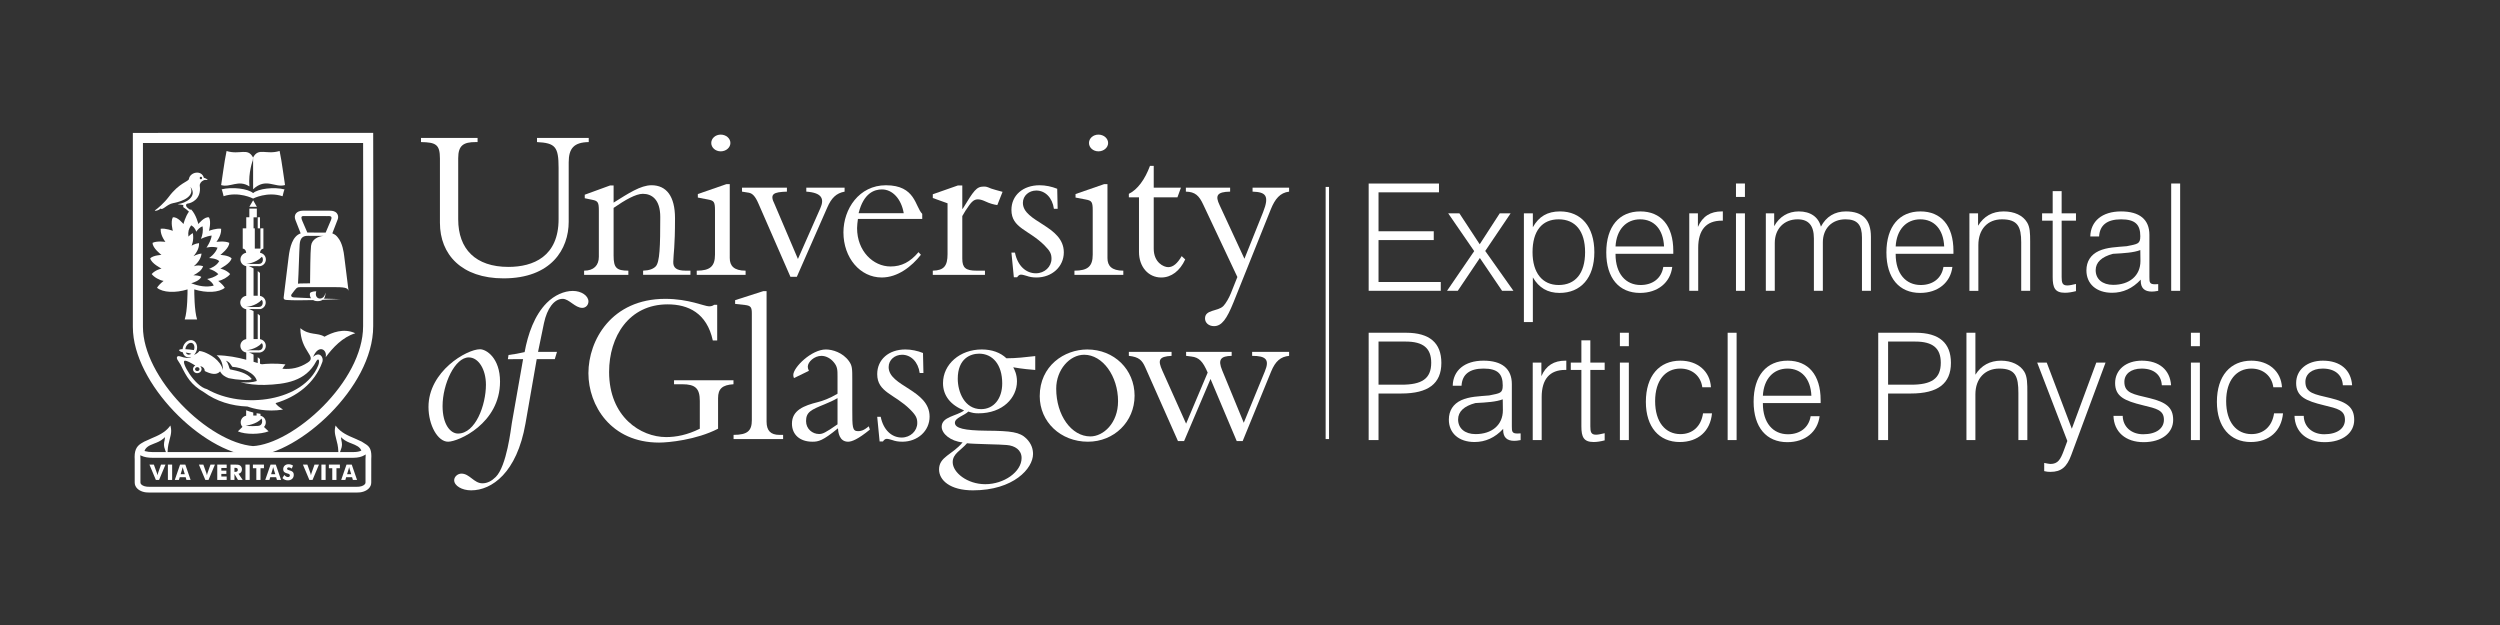 <?xml version="1.0" encoding="utf-8"?>
<!-- Generator: Adobe Illustrator 13.0.2, SVG Export Plug-In . SVG Version: 6.00 Build 14948)  -->
<!DOCTYPE svg PUBLIC "-//W3C//DTD SVG 1.1//EN" "http://www.w3.org/Graphics/SVG/1.1/DTD/svg11.dtd">
<svg version="1.1" id="Layer_1" xmlns="http://www.w3.org/2000/svg" xmlns:xlink="http://www.w3.org/1999/xlink" x="0px" y="0px"
	 width="368.504px" height="92.126px" viewBox="0 0 368.504 92.126" enable-background="new 0 0 368.504 92.126"
	 xml:space="preserve">
<rect x="0" y="0" width="368.504" height="92.126" fill="#333333" stroke="none"/>
<g>
	<path fill="#FFFFFF" d="M86.781,20.331v0.612c-2.176,0.036-2.954,0.912-2.954,2.986v8.761c0,4.023-2.562,8.34-9.605,8.34
		c-6.197,0-9.375-3.534-9.375-8.176v-9.475c0-2.078-0.585-2.4-2.791-2.437v-0.612h8.34v0.612h-0.293
		c-1.783,0-2.563,0.491-2.563,2.371v9.021c0,4.379,2.563,7.008,7.398,7.008c3.667,0,7.399-1.525,7.399-7.037v-7.562
		c0-3.115-0.489-3.666-3.182-3.8v-0.612H86.781z"/>
	<path fill="#FFFFFF" d="M90.446,37.688c0,1.783,0.422,2.209,2.174,2.209v0.615h-6.522v-0.615c1.426,0,2.173-0.78,2.173-2.045
		v-6.813c0-1.201-0.131-1.428-0.973-1.589l-1.104-0.229v-0.52l3.732-1.363h0.52v2.529c2.174-1.361,3.99-2.561,5.581-2.561
		c2.207,0,3.471,1.619,3.471,4.863c0,4.314-0.226,5.158-0.258,6.426c-0.034,0.875,0.486,1.301,1.816,1.301h0.715v0.615h-6.976
		v-0.615c0.939-0.035,1.49-0.261,1.847-0.617c0.616-0.619,0.681-2.988,0.681-7.301c0-2.597-1.264-3.409-2.565-3.409
		c-1.037,0-2.625,0.909-4.313,2.077V37.688z"/>
	<path fill="#FFFFFF" d="M107.568,38.045c0,1.137,0.616,1.852,2.335,1.852v0.615H102.7v-0.615c1.979,0,2.692-0.648,2.692-2.371
		v-6.52c0-1.268-0.161-1.428-1.004-1.593l-1.525-0.292v-0.518l4.217-1.462h0.488V38.045z M106.237,19.842
		c0.779,0,1.426,0.55,1.426,1.234c0,0.68-0.646,1.232-1.426,1.232c-0.78,0-1.396-0.553-1.396-1.232
		C104.841,20.392,105.457,19.842,106.237,19.842z"/>
	<path fill="#FFFFFF" d="M116.512,40.803l-4.704-10.77c-0.487-1.137-0.91-1.527-1.429-1.626l-1.005-0.16v-0.585h6.619v0.585
		c-1.979,0.063-2.597,0.322-1.817,1.847l3.441,8.08l3.307-7.494c0.586-1.333,0.292-2.272-2.074-2.433v-0.585h5.646v0.585
		c-1.233,0.226-1.951,0.938-2.566,2.367l-4.475,10.188H116.512z"/>
	<path fill="#FFFFFF" d="M126.46,32.269c-0.061,0.489-0.125,0.94-0.125,1.362c0,3.375,2.368,5.648,4.929,5.648
		c1.625,0,2.889-0.649,4.124-2.111l0.355,0.387c-1.363,1.725-3.406,3.347-5.776,3.347c-3.179,0-5.644-2.889-5.644-6.653
		c0-3.44,2.303-6.941,6.262-6.941c4.377,0,4.283,3.145,5.353,4.217v0.745H126.46z M133.212,31.426
		c-0.357-2.107-1.654-3.505-3.214-3.505c-1.069,0-2.69,0.486-3.438,3.505H133.212z"/>
	<path fill="#FFFFFF" d="M141.844,38.143c0,1.328,0.488,1.754,2.11,1.754h1.231v0.615h-7.69v-0.615
		c1.656-0.035,2.175-0.715,2.175-2.438v-7.492l-2.175-0.781v-0.551l3.697-1.297h0.652v3.438h0.064
		c1.622-2.66,2.01-3.275,3.082-3.275c0.391,0,0.487,0.033,1.103,0.293c0.326,0.128,0.912,0.26,1.687,0.483l-0.775,1.95
		c-0.489-0.064-1.107-0.229-1.723-0.522c-0.354-0.162-0.746-0.322-1.137-0.322c-0.58,0-0.938,0.394-1.265,0.845
		c-0.42,0.581-0.776,1.137-1.037,1.62V38.143z"/>
	<path fill="#FFFFFF" d="M149.607,37.233c0.387,1.949,1.621,3.051,3.081,3.051c1.298,0,2.303-0.973,2.303-2.141
		c0-0.684-0.162-1.104-1.039-1.981c-2.304-2.304-4.866-2.53-4.866-5.222c0-2.143,1.689-3.633,4.153-3.633
		c0.875,0,1.785,0.193,2.595,0.518l0.065,2.951h-0.552c-0.228-1.654-1.296-2.691-2.595-2.691c-1.069,0-1.977,0.747-1.977,1.816
		c0,2.857,6.033,3.342,6.033,7.299c0,2.111-1.753,3.702-4.023,3.702c-0.618,0-1.07-0.099-1.428-0.228
		c-0.356-0.098-0.618-0.193-0.875-0.193c-0.195,0-0.39,0.127-0.553,0.387h-0.487l-0.356-3.635H149.607z"/>
	<path fill="#FFFFFF" d="M163.242,38.045c0,1.137,0.617,1.852,2.336,1.852v0.615h-7.204v-0.615c1.981,0,2.695-0.648,2.695-2.371
		v-6.52c0-1.268-0.164-1.428-1.006-1.593l-1.527-0.292v-0.518l4.219-1.462h0.487V38.045z M161.912,19.842
		c0.779,0,1.427,0.55,1.427,1.234c0,0.68-0.647,1.232-1.427,1.232c-0.78,0-1.395-0.553-1.395-1.232
		C160.517,20.392,161.132,19.842,161.912,19.842z"/>
	<path fill="#FFFFFF" d="M174.072,27.663l-0.518,1.428h-3.493v7.56c0,2.042,1.461,2.728,2.141,2.728
		c0.716,0,1.362-0.555,1.979-1.627l0.521,0.488c-0.778,1.688-2.046,2.663-3.539,2.663c-1.912,0-3.274-1.591-3.274-3.765V29.09
		h-1.494V28.57c1.267-0.614,2.371-2.106,3.114-4.121h0.553v3.214H174.072z"/>
	<path fill="#FFFFFF" d="M186.186,31.263c0.975-2.466,0.356-2.952-1.556-3.016v-0.585h5.385v0.585
		c-1.33,0.16-2.074,1.071-2.692,2.596L181.805,44.6c-0.971,2.401-1.718,3.474-2.854,3.474c-0.779,0-1.329-0.489-1.329-1.138
		c0-1.33,1.88-1.006,2.691-1.818c0.357-0.357,0.844-1.2,1.104-1.848l0.973-2.436l-5.028-10.672
		c-0.617-1.331-1.198-1.886-2.563-1.915v-0.585h6.523v0.585c-1.979,0.029-2.207,0.614-1.558,1.979l3.667,7.916L186.186,31.263z"/>
	<path fill="#FFFFFF" d="M70.752,51.48c0.94,0,2.953,1.296,2.953,4.772c0,6.165-6.134,8.856-7.659,8.856
		c-1.523,0-2.886-2.433-2.886-5.127C63.16,54.727,68.805,51.48,70.752,51.48z M69.097,52.682c-2.045,0-3.861,3.926-3.861,7.172
		c0,2.723,1.167,4.053,2.271,4.053c2.595,0,4.121-4.217,4.121-7.201C71.627,54.431,70.524,52.682,69.097,52.682z"/>
	<path fill="#FFFFFF" d="M74.861,52.941l0.098-0.617c0.781-0.098,1.559-0.229,2.371-0.424c0.485-2.659,1.458-5.448,3.275-7.265
		c1.135-1.135,2.564-1.752,3.829-1.752c1.267,0,2.303,0.713,2.303,1.555c0,0.52-0.39,0.943-0.909,0.943
		c-1.068,0-1.946-1.331-2.887-1.331c-1.267,0-2.302,1.429-2.757,3.57l-0.876,4.25h2.79l-0.324,1.071h-2.661l-1.654,9.477
		c-1.265,7.266-4.965,9.861-8.015,9.861c-1.361,0-2.498-0.682-2.498-1.492c0-0.521,0.519-0.975,1.072-0.975
		c1.199,0,1.848,1.429,3.081,1.429c0.748,0,1.395-0.357,1.981-0.941c1.621-1.621,2.236-7.167,2.366-7.947l1.656-9.411H74.861z"/>
	<path fill="#FFFFFF" d="M105.844,63.193c-3.211,1.657-7.332,2.044-8.695,2.044c-7.105,0-10.416-5.482-10.416-10.222
		c0-4.865,3.409-10.965,11.325-10.965c3.471,0,5.774,1.103,6.455,1.103c0.293,0,0.553-0.062,0.748-0.227h0.454v5.257h-0.648
		c-0.879-4.056-3.635-5.321-6.652-5.321c-5.71,0-8.632,4.739-8.632,9.961c0,6.65,4.673,9.602,8.405,9.602
		c1.493,0,3.146-0.324,4.965-1.232v-4.088c0-1.848-0.648-2.467-2.596-2.467h-1.202v-0.582h8.761v0.582
		c-1.622,0.1-2.271,0.65-2.271,2.045V63.193z"/>
	<path fill="#FFFFFF" d="M112.995,62.156c0,1.33,0.618,1.945,1.883,1.945h0.553v0.618h-7.301v-0.618
		c2.075,0,2.692-0.615,2.692-2.174V46.258c0-0.912-0.098-1.199-1.005-1.301l-1.459-0.162v-0.551l4.152-1.33h0.484V62.156z"/>
	<path fill="#FFFFFF" d="M117.03,55.732c-0.066-0.197-0.099-0.293-0.099-0.455c0-1.138,2.692-3.766,4.802-3.766
		c0.976,0,2.498,0.455,3.405,1.723c0.49,0.682,0.49,1.103,0.49,2.789v4.348c0,2.596,0,3.182,0.843,3.182
		c0.355,0,0.779-0.037,1.588-0.715l0.162,0.488c-1.75,1.425-2.66,1.783-3.21,1.783c-1.332,0-1.461-1.462-1.493-1.977
		c-2.239,1.846-2.887,1.977-3.766,1.977c-1.88,0-3.017-1.072-3.017-2.66c0-1.979,1.753-2.66,3.83-3.18
		c0.681-0.164,1.752-0.553,2.887-1.234v-2.564c0-0.908,0-1.428-0.552-2.076c-0.42-0.521-1.101-0.941-1.817-0.941
		c-1.069,0-2.013,0.91-2.013,1.59c0,0.195,0.033,0.324,0.163,0.617L117.03,55.732z M123.453,58.684
		c-0.616,0.357-1.135,0.586-1.914,0.91c-1.979,0.809-2.725,1.137-2.725,2.469c0,1.166,0.939,1.91,1.916,1.91
		c0.518,0,0.908-0.161,2.723-1.426V58.684z"/>
	<path fill="#FFFFFF" d="M129.819,61.441c0.393,1.947,1.623,3.054,3.087,3.054c1.297,0,2.302-0.979,2.302-2.143
		c0-0.684-0.162-1.105-1.04-1.981c-2.301-2.301-4.865-2.532-4.865-5.225c0-2.142,1.687-3.635,4.153-3.635
		c0.875,0,1.784,0.197,2.595,0.52l0.064,2.953h-0.551c-0.228-1.654-1.298-2.693-2.597-2.693c-1.07,0-1.979,0.746-1.979,1.816
		c0,2.855,6.036,3.344,6.036,7.305c0,2.104-1.753,3.697-4.024,3.697c-0.615,0-1.071-0.097-1.427-0.226
		c-0.355-0.101-0.618-0.195-0.875-0.195c-0.197,0-0.389,0.128-0.551,0.39h-0.49l-0.354-3.637H129.819z"/>
	<path fill="#FFFFFF" d="M152.598,54.533c-0.487-0.032-2.013-0.166-3.245-0.394c0.194,0.361,0.55,1.038,0.55,2.078
		c0,2.401-2.074,4.707-5.677,4.707c-0.616,0-0.907-0.065-1.494-0.261c-0.519,0.552-1.978,0.908-1.978,1.653
		c0,0.815,1.394,1.137,4.639,1.169c3.667,0.029,4.932,0.195,5.906,1.169c0.777,0.779,0.972,1.588,0.972,2.27
		c0,2.109-2.856,5.354-8.857,5.354c-3.373,0-4.996-1.492-4.996-3.083c0-1.881,1.981-2.174,3.47-3.987
		c-1.75-0.164-3.082-1.266-3.082-2.305c0-1.492,2.176-1.559,3.311-2.402c-1.979-0.779-3.116-2.173-3.116-4.024
		c0-2.792,2.499-4.966,5.709-4.966c1.495,0,2.76,0.455,3.637,1.301c1.457,0,2.821-0.166,4.25-0.326V54.533z M145.231,71.371
		c2.757,0,5.353-1.817,5.353-3.862c0-1.199-1.004-1.816-2.174-1.912c-0.843-0.101-4.93-0.134-5.87-0.262
		c-0.91,1.069-2.111,1.526-2.111,2.789C140.429,69.651,142.569,71.371,145.231,71.371z M144.323,52.131
		c-1.234,0-3.148,0.682-3.148,3.698c0,1.913,0.974,4.479,3.44,4.479c1.88,0,3.114-1.559,3.114-3.797
		C147.73,53.721,146.302,52.131,144.323,52.131z"/>
	<path fill="#FFFFFF" d="M160.264,51.512c3.959,0,6.975,2.951,6.975,6.817c0,3.827-3.016,6.78-6.878,6.78
		c-4.022,0-7.104-2.921-7.104-6.715C153.256,53.916,156.891,51.512,160.264,51.512z M160.719,64.329c1.914,0,4.084-1.947,4.084-5.19
		c0-3.699-2.269-6.848-4.994-6.848c-2.142,0-4.122,2.21-4.122,4.998C155.688,61.216,157.929,64.329,160.719,64.329z"/>
	<path fill="#FFFFFF" d="M182.295,65.013l-3.861-9.151l-3.896,9.151h-0.905l-4.838-10.905c-0.452-1.006-0.908-1.491-2.4-1.654V51.87
		h6.296v0.583c-1.915,0.098-2.045,0.648-1.362,2.174l3.503,7.822l3.181-7.529c-0.715-1.652-1.267-2.238-2.403-2.369l-0.777-0.098
		V51.87h6.716v0.583c-1.59,0.033-2.074,0.518-1.396,2.14l3.18,7.725l3.115-7.591c0.714-1.722,0.163-2.273-1.883-2.273V51.87h5.451
		v0.583c-1.231,0.128-2.012,0.746-2.66,2.336l-4.184,10.224H182.295z"/>
	<path fill="none" stroke="#FFFFFF" stroke-width="1.488" d="M20.327,20.334l33.939-0.004c0,0,0.041,16.08,0,27.758
		c0.006,8.6-10.621,18.086-16.979,18.414c-7.05-0.562-16.961-10.425-16.961-18.31V20.334z"/>
	<path fill="#FFFFFF" d="M37.307,28.467c0,0.024-0.003,0.019-0.003-0.007c-0.738-0.66-3.108-0.941-4.632-0.553
		c0.1,0.185,0.223,0.777,0.288,1.014c2.25-0.749,4.344,0.345,4.344,0.345c0-0.006,0-0.014,0.001-0.021c0,0.008,0,0.02,0.002,0.024
		c0,0,2.094-1.093,4.345-0.343c0.062-0.236,0.188-0.826,0.288-1.009C40.414,27.524,38.045,27.805,37.307,28.467"/>
	<path fill="#FFFFFF" d="M44.731,49.08c-0.368,1.266,1.199,2.973,1.199,2.973S45.221,49.838,44.731,49.08"/>
	<path fill="#FFFFFF" d="M45.83,49.352c-0.539,0.74,0.475,2.428,0.475,2.428S46.249,50.43,45.83,49.352"/>
	<path fill="#FFFFFF" d="M47.528,51.277c0.426-0.925,1.276-1.849,2.178-2.176C47.829,49.328,47.404,50.576,47.528,51.277"/>
	<path fill="#FFFFFF" d="M33.396,22.26c-0.351,1.621-0.7,4.525-0.8,5.023c1.354,0.407,2.546-0.859,4.165,0.195
		c-0.173-2.093,0.5-3.836,0.5-3.836s0.021-0.256,0.041-0.418C36.511,21.692,35.379,22.874,33.396,22.26z M41.215,22.252
		c-1.982,0.613-3.117-0.567-3.908,0.967c-0.001,0.523-0.003,4.391,0.003,4.679c1.901-1.775,3.206-0.172,4.703-0.622
		C41.915,26.778,41.564,23.876,41.215,22.252z"/>
	<polygon fill="#FFFFFF" points="37.313,29.522 37.862,30.481 36.75,30.485 	"/>
	<path fill="#38853C" d="M28.035,33.307V33.3C28.026,33.296,28.027,33.301,28.035,33.307"/>
	<path fill="#FFFFFF" d="M32.473,39.586c0,0,1.513-0.746,1.663-1.516c-0.468-0.449-1.652-0.498-1.652-0.498s1.359-1.033,1.302-1.783
		c-0.678-0.316-1.885-0.133-1.885-0.133c0.561-0.775,0.72-1.391,0.698-1.934c-0.706-0.117-1.796,0.302-1.796,0.302
		s0.365-1.302,0.006-1.978c-0.653-0.175-1.574,0.977-1.574,0.977s-0.326-1.423-1.091-2.181c-0.032,0.031-0.061,0.065-0.091,0.099
		c-0.349-0.234-0.468-0.337-0.579-0.516c-0.009-0.013-0.175-0.324,0.164-0.415c0.487-0.038,2.082-0.604,1.81-2.604
		c-0.043-0.316,0.18-0.658,0.571-0.834c0.167-0.07,0.408-0.054,0.63-0.054c-0.245-0.204-0.468-0.282-0.602-0.318
		c-0.313-1.187-2.031-0.865-2.201,0.188c-0.061,0.38-1.41,0.548-2.957,2.614c-0.713,0.949-1.697,1.773-1.995,1.963
		c-0.3,0.188,0.431,0.133,0.769-0.227c0.316,0.32,0.938-0.637,1.874-0.799c0.249-0.041,3.358-0.605,2.539-2.387
		c1.095,1.41-0.731,2.425-1.881,2.536c0.102,0.053,0.699,0.1,0.768,0.127c0.172,0.062-0.051,0.27,0.089,0.349
		c0.219,0.121,0.577,0.43,0.799,0.63c-0.557,0.776-0.807,1.829-0.807,1.829s-0.92-1.151-1.576-0.977
		c-0.354,0.676,0.009,1.978,0.009,1.978s-1.089-0.419-1.799-0.302c-0.019,0.543,0.142,1.158,0.702,1.934c0,0-1.21-0.184-1.885,0.133
		c-0.057,0.75,1.3,1.783,1.3,1.783s-1.184,0.049-1.65,0.498c0.15,0.77,1.663,1.516,1.663,1.516s-0.901,0.186-1.45,0.809
		c0.35,0.466,1.139,0.91,1.755,1.012c-0.533,0.43-0.831,0.766-0.966,1.017c0.866,0.699,2.682,0.798,4.498,0.233
		c0,0.348,0.006,3.149-0.419,4.434h1.829c-0.423-1.285-0.418-4.086-0.418-4.434c1.816,0.564,3.634,0.466,4.497-0.233
		c-0.135-0.251-0.431-0.587-0.962-1.017c0.615-0.102,1.401-0.546,1.753-1.012C33.371,39.772,32.473,39.586,32.473,39.586z
		 M29.611,26.051c0.095,0,0.173,0.086,0.173,0.188c0,0.105-0.078,0.187-0.173,0.187c-0.092,0-0.171-0.081-0.171-0.187
		C29.439,26.137,29.519,26.051,29.611,26.051z M32.185,40.405c-0.568,0.484-1.215,0.619-1.651,0.719
		c0.477,0.272,0.883,0.662,0.958,0.983c-1.076,0.261-2.173,0.08-3.308-0.353c0.49-0.141,1.198-0.397,1.489-0.941
		c-0.258-0.173-0.717-0.232-1.164-0.232c0.721-0.396,1.216-0.716,1.431-1.348c-0.417-0.135-1.017-0.15-1.367,0.016
		c0.525-0.477,1.034-1.034,1.135-1.868c-0.635,0.051-1.185,0.382-1.185,0.382c0.626-0.725,0.841-1.338,0.815-1.929
		c-0.625,0.074-1.098,0.382-1.098,0.382s0.382-0.781,0.184-1.854c-0.326,0.188-0.526,0.385-0.653,0.51
		c-0.068-0.743,0.029-1.107,0.403-1.656c0.225,0.125,0.555,0.32,0.75,0.941c0.203-0.294,0.559-0.709,0.941-0.784
		c0.099,0.619-0.017,1.333-0.248,1.836c0,0,0.815-0.403,1.582-0.487c-0.083,0.816-0.767,1.783-0.767,1.783s0.832-0.233,1.633,0
		c-0.315,0.92-1.249,1.534-1.249,1.534s1.049,0.017,1.499,0.452c-0.449,0.783-1.327,1.052-1.499,1.146
		C31.367,39.79,31.818,40.038,32.185,40.405z"/>
	<g>
		<path fill="#FFFFFF" d="M25.032,62.827c-0.685,0.937-1.766,1.391-2.719,1.793c0.002-0.002-0.448,0.205-0.448,0.205
			c-0.019,0.006-0.44,0.197-0.44,0.197c-0.008,0.004-0.16,0.072-0.161,0.072l0,0c0,0.001-0.246,0.143-0.246,0.143
			c-0.708,0.381-1.175,0.885-1.175,2.11l0.012,0.356l0,0.602l0.001,2.832c0,0.33,0.135,0.638,0.393,0.889
			c0.392,0.384,1.037,0.595,1.771,0.577h30.549c0.727,0.018,1.367-0.193,1.761-0.577c0.256-0.247,0.391-0.559,0.391-0.896
			l0.004-2.847l0-0.607c0-0.005,0.014-0.437,0.014-0.437c0-1.056-0.323-1.46-0.881-1.798c-0.012-0.009-0.55-0.35-0.55-0.35
			c-0.001-0.001-0.633-0.286-0.633-0.286c-0.015-0.009-0.051-0.03-0.051-0.03c0.012,0.01-0.36-0.157-0.36-0.157
			c-0.951-0.4-2.032-0.854-2.719-1.791c0,0-0.037-0.05-0.078-0.108c-0.015,0.061-0.033,0.133-0.033,0.133
			c-0.059,0.22-0.086,0.434-0.086,0.656c0,0.414,0.098,0.781,0.211,1.209c0.131,0.483,0.284,1.05,0.31,1.799l0.004,0.119H24.705
			l0.004-0.119c0.026-0.747,0.18-1.314,0.304-1.77c0.113-0.424,0.219-0.817,0.219-1.238c0-0.211-0.028-0.432-0.084-0.658
			c0,0.002-0.017-0.062-0.035-0.133C25.076,62.768,25.032,62.827,25.032,62.827z M21.425,66.509l-0.119-0.033l0.041-0.117
			c0.074-0.212,0.299-0.45,0.599-0.633c0.025-0.013,0.209-0.108,0.209-0.108c0.016-0.008,0.565-0.237,0.565-0.237
			c0.422-0.157,0.941-0.354,1.37-0.736l0.24-0.214l-0.058,0.387l-0.015,0.096c-0.041,0.172-0.085,0.367-0.085,0.602
			c0,0.282,0.073,0.598,0.223,0.962l0.066,0.159H22.5C22.085,66.635,21.724,66.593,21.425,66.509z M50.18,66.476
			c0.152-0.372,0.227-0.688,0.227-0.962c0-0.219-0.041-0.4-0.08-0.575c-0.007-0.03-0.022-0.13-0.022-0.13l-0.051-0.371l0.235,0.206
			c0.427,0.382,0.946,0.577,1.363,0.736c0.004,0.001,0.453,0.188,0.453,0.188c0.01,0.005,0.444,0.238,0.444,0.238
			c0.224,0.154,0.388,0.337,0.463,0.507l0.048,0.108l-0.109,0.046c-0.185,0.076-0.521,0.168-1.076,0.168h-1.959L50.18,66.476z
			 M52.073,67.479c0.668,0,1.237-0.133,1.646-0.382l0.186-0.113l-0.028,0.662l0,3.479c0,0.112-0.047,0.209-0.142,0.295
			c-0.215,0.218-0.659,0.347-1.153,0.334H22.01c-0.503,0.013-0.953-0.116-1.174-0.338c-0.09-0.086-0.134-0.179-0.134-0.286
			L20.7,68.306l0.001-0.63c0,0.008-0.014-0.379-0.014-0.379l-0.007-0.191l0.172,0.078c0.413,0.196,0.967,0.296,1.647,0.296H52.073z"
			/>
		<path fill="#FFFFFF" d="M22.025,68.48h0.654l0.455,1.267c0.01,0.027,0.034,0.129,0.074,0.304c0.043-0.175,0.07-0.276,0.082-0.304
			l0.445-1.267h0.658l-0.948,2.265h-0.469L22.025,68.48"/>
		<rect x="24.748" y="68.48" fill="#FFFFFF" width="0.626" height="2.265"/>
		<path fill="#FFFFFF" d="M26.543,68.48h0.772l0.781,2.265h-0.614l-0.112-0.407h-0.876l-0.119,0.407h-0.612L26.543,68.48
			 M27.239,69.901l-0.23-0.747c-0.01-0.037-0.037-0.138-0.077-0.305c-0.042,0.167-0.07,0.268-0.08,0.305l-0.228,0.747H27.239z"/>
		<path fill="#FFFFFF" d="M29.317,68.48h0.656l0.452,1.267c0.011,0.027,0.033,0.129,0.076,0.304c0.04-0.175,0.069-0.276,0.078-0.304
			l0.45-1.267h0.654l-0.948,2.265h-0.468L29.317,68.48"/>
		<polyline fill="#FFFFFF" points="32.025,68.48 33.412,68.48 33.412,68.979 32.626,68.979 32.626,69.372 33.367,69.372 
			33.367,69.854 32.626,69.854 32.626,70.238 33.412,70.238 33.412,70.745 32.025,70.745 32.025,68.48 		"/>
		<path fill="#FFFFFF" d="M33.977,68.48h0.646c0.014,0,0.025,0,0.038,0c0.313,0,0.555,0.003,0.75,0.153
			c0.162,0.126,0.25,0.319,0.25,0.555c0,0.35-0.176,0.574-0.504,0.646l0.617,0.911h-0.697l-0.519-0.887v0.887h-0.579V68.48
			 M34.671,69.551c0.257,0,0.381-0.08,0.381-0.282c0-0.235-0.116-0.31-0.373-0.31h-0.124v0.592H34.671z"/>
		<rect x="36.179" y="68.48" fill="#FFFFFF" width="0.624" height="2.265"/>
		<polyline fill="#FFFFFF" points="37.784,69.017 37.28,69.017 37.28,68.48 38.906,68.48 38.906,69.017 38.399,69.017 
			38.399,70.745 37.784,70.745 37.784,69.017 		"/>
		<path fill="#FFFFFF" d="M39.881,68.48h0.77l0.782,2.265h-0.612l-0.116-0.407h-0.875l-0.116,0.407h-0.616L39.881,68.48
			 M40.577,69.901l-0.231-0.747c-0.01-0.037-0.035-0.138-0.076-0.305c-0.04,0.167-0.069,0.268-0.08,0.305l-0.227,0.747H40.577z"/>
		<path fill="#FFFFFF" d="M42.447,70.322c0.169,0,0.282-0.1,0.282-0.233c0-0.181-0.125-0.234-0.381-0.301
			c-0.406-0.105-0.605-0.271-0.605-0.625c0-0.421,0.306-0.733,0.78-0.733c0.253,0,0.475,0.065,0.668,0.2l-0.192,0.442
			c-0.141-0.119-0.292-0.18-0.432-0.18c-0.152,0-0.252,0.083-0.252,0.188c0,0.164,0.158,0.198,0.361,0.253
			c0.401,0.107,0.625,0.254,0.625,0.674c0,0.468-0.336,0.797-0.867,0.797c-0.319,0-0.562-0.101-0.803-0.333l0.277-0.458
			C42.089,70.221,42.267,70.322,42.447,70.322"/>
		<path fill="#FFFFFF" d="M44.649,68.48h0.656l0.453,1.267c0.009,0.027,0.035,0.129,0.074,0.304c0.042-0.175,0.071-0.276,0.08-0.304
			l0.449-1.267h0.656l-0.949,2.265H45.6L44.649,68.48"/>
		<rect x="47.375" y="68.48" fill="#FFFFFF" width="0.623" height="2.265"/>
		<polyline fill="#FFFFFF" points="48.978,69.017 48.476,69.017 48.476,68.48 50.101,68.48 50.101,69.017 49.594,69.017 
			49.594,70.745 48.978,70.745 48.978,69.017 		"/>
		<path fill="#FFFFFF" d="M51.075,68.48h0.772l0.781,2.265h-0.615l-0.113-0.407h-0.876l-0.118,0.407h-0.613L51.075,68.48
			 M51.771,69.901l-0.231-0.747c-0.009-0.037-0.033-0.138-0.074-0.305c-0.044,0.167-0.07,0.268-0.08,0.305l-0.227,0.747H51.771z"/>
	</g>
	<path fill="#FFFFFF" d="M44.222,42.328h5.329c1.572,0,1.715,0.215,1.826,0.554c-0.065-0.524-0.404-3.208-0.642-5.15
		c-0.062-0.508-0.239-1.9-0.942-2.732c-0.222-0.267-0.33-0.4-0.808-0.605c0.038-0.105,0.473-1.188,0.794-2.059
		c0.167-0.445-0.013-0.891-0.354-1.099c-0.297-0.179-0.678-0.186-0.949-0.186c-1.826,0-3.237,0.003-3.8,0.003
		c-0.977,0-1.429,0.621-1.131,1.37c0.227,0.567,0.604,1.537,0.775,1.979c-1.2,0.4-1.597,2.039-1.771,3.457
		c-0.29,2.395-0.684,5.585-0.711,5.777c-0.042,0.304-0.093,0.555,0.407,0.578c0.946,0.061,2.052,0.068,3.914,0.02
		c0.18,0.102,0.412,0.164,0.716,0.154c0.303-0.006,0.523-0.084,0.682-0.197c0.759-0.026,1.623-0.062,2.61-0.103
		c-0.868-0.021-1.68-0.044-2.433-0.065c0.271-0.337,0.244-0.797,0.219-0.888c-0.113,1.247-1.733,1.128-1.333-0.194
		c-0.173,0-0.625,0-0.911,0.234c-0.077,0.193-0.051,0.516,0.133,0.782c-1.051-0.045-1.917-0.083-2.544-0.119
		c-0.322-0.016-0.477-0.247-0.314-0.462C43.664,42.491,43.704,42.328,44.222,42.328z M44.71,31.848
		c0.963-0.004,2.521,0.006,3.532,0.006c0.313,0,0.829-0.094,0.54,0.598c-0.256,0.613-0.623,1.467-0.782,1.835
		c-0.532,0-2.693,0.001-2.699-0.01c-0.172-0.399-0.418-0.97-0.732-1.693C44.402,32.197,44.32,31.848,44.71,31.848z M44.173,36.012
		c0.076-1.025,0.562-1.266,1.226-1.25c0.373,0.009,0.938,0.014,2.304,0.004c-0.769,0.068-1.729,0.473-1.854,1.473
		c-0.117,0.93-0.124,4.15-0.147,5.524c-0.675,0.026-1.579,0.001-1.778,0.053C44.024,40.389,44.098,37.038,44.173,36.012z"/>
	<path fill="#BBDDF4" d="M37.274,23.643"/>
	<path fill="#FFFFFF" d="M38.906,62.943c0.171-0.179,0.274-0.422,0.274-0.689c0-0.477-0.336-0.877-0.785-0.975v-0.282
		c-0.167-0.021-0.361-0.048-0.575-0.089v0.346h-0.488v-0.447c-0.334-0.082-0.691-0.188-1.05-0.331v0.8
		c-0.457,0.093-0.801,0.497-0.801,0.979c0,0.26,0.1,0.49,0.258,0.668c-0.206,0.186-0.572,0.54-0.675,0.661
		c1.142,0.504,3.309,0.463,4.531-0.007C39.481,63.478,39.09,63.118,38.906,62.943z M38.059,62.776
		c-1.251,0.097-1.852-0.026-1.852-0.026s1.677-0.199,2.327-1.051C38.683,61.878,38.786,62.716,38.059,62.776z"/>
	<path fill="#FFFFFF" d="M38.323,32.03h-0.335v1.625h0.335V32.03z M47.828,49.633c-1.008-0.65-2.231-0.15-3.556-1.261
		c0.005,3.45,2.518,4.142,1.104,5.062c-1.26,0.825-2.481,1.029-3.748,0.922c0.107-0.17,0.298-0.484,0.449-0.641
		c-1.553-0.199-2.908-0.088-3.476-0.021c-0.091-0.025-0.186-0.055-0.278-0.082v-0.693c-0.078-0.066-0.192-0.16-0.335-0.264v0.857
		c-0.202-0.06-0.407-0.119-0.614-0.181v-1.067c-0.201-0.109-0.423-0.217-0.666-0.305c0.421,0.014,1.113,0.01,1.615,0.008V51.96
		c0.485-0.075,0.857-0.485,0.857-0.986s-0.372-0.907-0.857-0.98v-3.47c-0.075-0.066-0.188-0.159-0.335-0.268v3.722h-0.614v-4.116
		c-0.205-0.113-0.433-0.223-0.681-0.314c0.448,0.014,1.21,0.008,1.715,0.008c0.435-0.113,0.758-0.496,0.758-0.963
		c0-0.496-0.365-0.902-0.843-0.981V40.23c-0.067-0.062-0.18-0.156-0.335-0.272v3.637h-0.614v-4.037
		c-0.213-0.12-0.455-0.236-0.718-0.332c0.437,0.012,1.17,0.008,1.674,0.008c0.488-0.074,0.861-0.488,0.861-0.99
		c0-0.499-0.372-0.908-0.859-0.982c0.015-0.193,0.062-0.507,0.482-0.615h0.012v-2.99h-0.441v2.987c-0.228,0-0.519,0-0.826,0v-2.987
		h-0.185v-1.623h0.484V30.75h-1.104v1.275h-0.456v1.629h-0.519v2.99h0.016c0.405,0.07,0.481,0.438,0.492,0.616
		c-0.481,0.079-0.846,0.487-0.846,0.981c0,0.5,0.371,0.914,0.856,0.99v4.373c-0.496,0.063-0.882,0.478-0.882,0.986
		c0,0.51,0.386,0.925,0.882,0.988v4.412c-0.489,0.069-0.866,0.478-0.866,0.981c0,0.505,0.377,0.917,0.866,0.987v1.068
		c-1.32-0.35-2.755-0.636-4.36-0.66c0.469,0.382,0.93,1.045,0.93,2.188c-0.392-1.541-1.997-2.348-2.785-2.656
		c-0.235-0.09-0.456-0.131-0.687-0.168c-0.116,0.158-0.364,0.423-0.783,0.578c-0.002,0-0.004,0-0.007-0.002
		c0.143-0.145,0.262-0.323,0.341-0.527c0.261-0.672,0.035-1.381-0.497-1.59c-0.219-0.086-0.469-0.076-0.704,0.029
		c-0.321,0.143-0.589,0.436-0.732,0.812c-0.055,0.142-0.083,0.288-0.097,0.431c-0.096,0.004-0.183,0.009-0.25,0.019
		c-0.151,0.021-0.245,0.06-0.266,0.137c-0.019,0.092,0.242,0.259,0.546,0.312c0.017,0.067,0.034,0.134,0.061,0.197
		c0.103,0.232,0.282,0.408,0.501,0.494c0.211,0.08,0.452,0.07,0.679-0.024c-0.232,0.296-0.987,0.154-1.548-0.041
		c-0.65-0.224-0.623,0.224-0.498,0.448c0.204,0.359,0.4,0.594,0.498,0.795c0.862,1.762,1.501,2.918,3.415,4.013
		c1.817,1.341,4.102,2.032,6.425,2.111c0.848,0.305,2.795,0.841,5.237,0.45c-0.474-0.319-0.948-0.635-1.105-0.952
		c3.103-0.896,5.786-2.937,6.884-6.015c0.011-0.032,0.024-0.066,0.036-0.101c0.196-0.674-0.457-1.569-1.383-0.687
		c0.803-1.93,2.132-1.094,1.851,0.047c1.061-1.428,2.479-2.963,4.373-3.545C50.644,48.325,48.945,49.016,47.828,49.633z
		 M36.269,38.905c0,0,1.423-0.086,2.328-1.051c0.237,0.161,0.282,1.047-0.447,1.051C37.138,38.917,36.269,38.905,36.269,38.905z
		 M36.245,45.253c0,0,1.423-0.085,2.326-1.048c0.237,0.156,0.281,1.045-0.447,1.048C37.113,45.263,36.245,45.253,36.245,45.253z
		 M36.259,51.633c0,0,1.421-0.079,2.326-1.049c0.236,0.161,0.283,1.047-0.448,1.051C37.125,51.644,36.259,51.633,36.259,51.633z
		 M29.08,54.117c0.181,0,0.33,0.132,0.33,0.293c0,0.16-0.149,0.288-0.33,0.288c-0.18,0-0.328-0.128-0.328-0.288
		C28.752,54.249,28.9,54.117,29.08,54.117z M27.388,51.176c0.106-0.271,0.298-0.493,0.521-0.592
		c0.097-0.041,0.245-0.078,0.397-0.021c0.225,0.09,0.351,0.34,0.351,0.641c0,0.129-0.025,0.266-0.074,0.4
		c-0.464-0.074-0.905-0.119-1.266-0.135C27.331,51.371,27.351,51.272,27.388,51.176z M28.056,52.227
		c-0.098,0.041-0.245,0.082-0.401,0.02c-0.15-0.057-0.232-0.183-0.274-0.279c0.378,0.041,0.681,0.128,0.819,0.174
		C28.153,52.174,28.105,52.205,28.056,52.227z M46.597,53.285c0.337-0.638,0.6-0.15,0.302,0.6
		c-2.117,5.203-11.05,6.557-16.396,3.475c-1.8-0.398-3.931-4.137-3.262-4.188c0.333-0.025,0.898,0.312,1.548,0.712
		c-0.22,0.111-0.361,0.339-0.337,0.588c0.034,0.328,0.341,0.568,0.686,0.528c0.347-0.032,0.604-0.325,0.573-0.651
		c-0.016-0.146-0.087-0.272-0.19-0.367c-0.002-0.003-0.003-0.008-0.005-0.01c0.451,0.087,0.66,0.385,0.672,0.724
		c0.874,0.437,1.722,0.65,2.257,0.053c0.267,0.522,0.771,0.813,1.253,0.991c1.12,0.254,3.173,0.423,3.409,0.12
		c-0.668-0.892-2.053-1.183-3.188-1.413c-0.225-0.299-0.187-0.876-0.638-1.287c0.638,0.225,0.713,0.614,0.977,0.913
		c1.387,0.075,3.376,0.923,3.6,2.088c-0.575,0.199-1.515,0.272-2.423,0.181c1.078,0.275,2.332,0.432,3.586,0.396
		C42.114,56.643,45.068,56.191,46.597,53.285z"/>
</g>
<line fill="none" stroke="#FFFFFF" stroke-width="0.5" x1="195.652" y1="27.552" x2="195.652" y2="64.718"/>
<g>
	<path fill="#FFFFFF" d="M201.744,27.048h10.364v1.298h-8.911v5.743h8.141v1.298h-8.141v6.183h9.175v1.298h-10.628V27.048z"/>
	<path fill="#FFFFFF" d="M217.299,37.016l-3.829-5.566h1.65l2.992,4.555l2.949-4.555h1.605l-3.74,5.544l4.158,5.875h-1.672
		l-3.278-4.841l-3.257,4.841h-1.584L217.299,37.016z"/>
	<path fill="#FFFFFF" d="M224.624,31.449h1.32v2.046c0.88-1.584,2.156-2.332,4.004-2.332c3.103,0,5.061,2.222,5.061,6.007
		c0,3.807-2.002,6.007-5.126,6.007c-1.761,0-3.037-0.748-3.938-2.289v6.58h-1.32V31.449z M229.75,42.011
		c2.442,0,3.895-1.694,3.895-4.841c0-3.125-1.452-4.841-3.895-4.841s-3.851,1.694-3.851,4.841
		C225.899,40.229,227.353,42.011,229.75,42.011z"/>
	<path fill="#FFFFFF" d="M238.132,37.478c0,2.86,1.496,4.533,3.696,4.533c1.782,0,3.08-0.99,3.345-2.663h1.32
		c-0.286,2.311-2.135,3.829-4.753,3.829c-3.081,0-4.973-2.178-4.973-5.963c0-3.851,1.914-6.051,5.017-6.051
		c3.036,0,4.862,2.09,4.862,5.809c0,0.132,0,0.286,0,0.44h-8.515C238.132,37.434,238.132,37.456,238.132,37.478z M245.282,36.333
		c-0.109-2.53-1.474-4.004-3.521-4.004c-2.046,0-3.498,1.496-3.63,4.004H245.282z"/>
	<path fill="#FFFFFF" d="M249,31.449h1.275v2.002c0.683-1.584,1.871-2.288,3.521-2.288c0.044,0,0.11,0,0.154,0v1.364
		c-0.065,0-0.11,0-0.176,0c-2.267,0-3.455,1.364-3.455,4.004v6.337H249V31.449z"/>
	<path fill="#FFFFFF" d="M255.886,27.048h1.32v1.98h-1.32V27.048z M255.886,31.449h1.32v11.419h-1.32V31.449z"/>
	<path fill="#FFFFFF" d="M260.286,31.449h1.231v1.892c0.771-1.408,2.047-2.178,3.631-2.178c1.716,0,2.883,0.814,3.257,2.244
		c0.77-1.474,2.046-2.244,3.674-2.244c2.486,0,3.697,1.232,3.697,3.74v7.965h-1.32v-7.855c0-1.849-0.66-2.685-2.421-2.685
		c-2.046,0-3.344,1.386-3.344,3.389v7.151h-1.32v-7.723c0-1.892-0.771-2.816-2.398-2.816c-2.003,0-3.367,1.408-3.367,3.477v7.063
		h-1.319V31.449z"/>
	<path fill="#FFFFFF" d="M279.426,37.478c0,2.86,1.496,4.533,3.696,4.533c1.782,0,3.08-0.99,3.345-2.663h1.32
		c-0.286,2.311-2.135,3.829-4.753,3.829c-3.081,0-4.973-2.178-4.973-5.963c0-3.851,1.914-6.051,5.017-6.051
		c3.036,0,4.862,2.09,4.862,5.809c0,0.132,0,0.286,0,0.44h-8.515C279.426,37.434,279.426,37.456,279.426,37.478z M286.576,36.333
		c-0.109-2.53-1.474-4.004-3.521-4.004c-2.046,0-3.498,1.496-3.63,4.004H286.576z"/>
	<path fill="#FFFFFF" d="M290.294,31.449h1.275v1.826c0.858-1.408,2.112-2.112,3.785-2.112c1.584,0,2.816,0.594,3.433,1.606
		c0.439,0.704,0.462,1.606,0.462,2.816c0,0.11,0,0.22,0,0.33v6.953h-1.32V35.74c0-2.311-0.506-3.411-2.839-3.411
		c-2.09,0-3.477,1.43-3.477,3.807v6.733h-1.319V31.449z"/>
	<path fill="#FFFFFF" d="M303.89,31.449h2.112v1.078h-2.112v8.317c0,0.836,0.109,1.232,0.836,1.232c0.352,0,0.77-0.11,1.276-0.22
		v1.056c-0.595,0.154-1.123,0.242-1.629,0.242c-1.474,0-1.804-0.748-1.804-2.311v-8.317h-1.562v-1.078h1.562V28.17h1.32V31.449z"/>
	<path fill="#FFFFFF" d="M311.325,43.155c-2.332,0-3.784-1.32-3.784-3.301c0-1.32,0.638-2.31,1.826-2.86
		c1.21-0.55,2.597-0.572,4.114-0.704c1.606-0.33,2.003-0.308,2.003-1.474c0-1.716-0.748-2.486-2.839-2.486
		c-2.046,0-3.146,0.858-3.234,2.53h-1.298c0.044-2.244,1.738-3.696,4.532-3.696c2.729,0,4.181,1.188,4.181,3.455v6.095
		c0,0.044,0,0.088,0,0.132c0,0.748,0.021,1.056,0.814,1.056c0.088,0,0.264,0,0.483-0.022v0.99c-0.418,0.088-0.748,0.11-0.946,0.11
		c-1.078,0-1.628-0.528-1.628-1.584c0-0.044,0-0.11,0-0.176C314.34,42.517,312.932,43.155,311.325,43.155z M311.457,37.412
		c-1.672,0.44-2.552,1.254-2.552,2.42c0,1.298,0.99,2.156,2.574,2.156c2.376,0,4.026-1.32,4.026-3.521l-0.021-1.606
		C314.516,37.236,313.13,37.324,311.457,37.412z"/>
	<path fill="#FFFFFF" d="M320.037,27.048h1.32v15.82h-1.32V27.048z"/>
	<path fill="#FFFFFF" d="M201.744,49.048h5.523c3.454,0,5.192,1.496,5.192,4.445c0,3.058-1.937,4.51-5.896,4.51h-3.366v6.865h-1.453
		V49.048z M206.585,56.705c2.971,0,4.379-0.858,4.379-3.234c0-2.156-1.188-3.124-3.763-3.124h-4.004v6.358H206.585z"/>
	<path fill="#FFFFFF" d="M217.347,65.154c-2.332,0-3.784-1.32-3.784-3.301c0-1.319,0.638-2.31,1.826-2.86
		c1.21-0.55,2.597-0.572,4.114-0.704c1.606-0.33,2.003-0.308,2.003-1.474c0-1.717-0.748-2.486-2.839-2.486
		c-2.046,0-3.146,0.857-3.234,2.529h-1.298c0.044-2.244,1.738-3.695,4.532-3.695c2.729,0,4.181,1.188,4.181,3.454v6.095
		c0,0.044,0,0.088,0,0.132c0,0.748,0.021,1.057,0.814,1.057c0.088,0,0.264,0,0.483-0.022v0.99c-0.418,0.088-0.748,0.11-0.946,0.11
		c-1.078,0-1.628-0.528-1.628-1.585c0-0.043,0-0.109,0-0.176C220.361,64.517,218.953,65.154,217.347,65.154z M217.479,59.411
		c-1.672,0.44-2.552,1.254-2.552,2.42c0,1.299,0.99,2.157,2.574,2.157c2.376,0,4.026-1.32,4.026-3.521l-0.021-1.606
		C220.537,59.235,219.151,59.323,217.479,59.411z"/>
	<path fill="#FFFFFF" d="M225.927,53.448h1.275v2.002c0.683-1.584,1.871-2.287,3.521-2.287c0.044,0,0.11,0,0.154,0v1.363
		c-0.065,0-0.11,0-0.176,0c-2.267,0-3.455,1.364-3.455,4.005v6.337h-1.319V53.448z"/>
	<path fill="#FFFFFF" d="M234.419,53.448h2.112v1.078h-2.112v8.317c0,0.837,0.109,1.232,0.836,1.232c0.352,0,0.77-0.11,1.276-0.22
		v1.056c-0.595,0.154-1.123,0.242-1.629,0.242c-1.474,0-1.804-0.748-1.804-2.311v-8.317h-1.562v-1.078h1.562V50.17h1.32V53.448z"/>
	<path fill="#FFFFFF" d="M238.774,49.048h1.32v1.98h-1.32V49.048z M238.774,53.448h1.32v11.42h-1.32V53.448z"/>
	<path fill="#FFFFFF" d="M252.35,60.93c-0.242,2.618-2.046,4.225-4.753,4.225c-3.036,0-4.994-2.2-4.994-5.919
		c0-3.828,1.98-6.072,5.083-6.072c2.574,0,4.378,1.584,4.51,3.916h-1.275c-0.221-1.672-1.519-2.75-3.234-2.75
		c-2.201,0-3.719,1.738-3.719,4.797c0,3.102,1.518,4.862,3.74,4.862c1.761,0,3.036-1.122,3.322-3.059H252.35z"/>
	<path fill="#FFFFFF" d="M254.658,49.048h1.32v15.82h-1.32V49.048z"/>
	<path fill="#FFFFFF" d="M259.851,59.478c0,2.86,1.496,4.532,3.696,4.532c1.782,0,3.08-0.989,3.345-2.662h1.32
		c-0.286,2.311-2.135,3.828-4.753,3.828c-3.081,0-4.973-2.178-4.973-5.962c0-3.852,1.914-6.051,5.017-6.051
		c3.036,0,4.862,2.09,4.862,5.809c0,0.132,0,0.285,0,0.439h-8.515C259.851,59.434,259.851,59.456,259.851,59.478z M267.001,58.333
		c-0.109-2.53-1.474-4.004-3.521-4.004c-2.046,0-3.498,1.496-3.63,4.004H267.001z"/>
	<path fill="#FFFFFF" d="M276.855,49.048h5.523c3.454,0,5.192,1.496,5.192,4.445c0,3.058-1.937,4.51-5.896,4.51h-3.366v6.865h-1.453
		V49.048z M281.696,56.705c2.971,0,4.379-0.858,4.379-3.234c0-2.156-1.188-3.124-3.763-3.124h-4.004v6.358H281.696z"/>
	<path fill="#FFFFFF" d="M289.858,49.048h1.319v6.184c0.858-1.365,2.135-2.068,3.785-2.068c1.54,0,2.794,0.615,3.41,1.605
		c0.462,0.748,0.462,1.76,0.462,3.146v6.953h-1.32v-6.932c0-2.441-0.418-3.607-2.816-3.607c-2.09,0-3.521,1.451-3.521,3.807v6.732
		h-1.319V49.048z"/>
	<path fill="#FFFFFF" d="M302.243,69.555c-0.308,0-0.594-0.021-0.924-0.11v-1.21c0.396,0.066,0.704,0.154,0.902,0.154
		c1.122,0,1.496-0.66,1.98-1.958L304.729,65l-4.444-11.552h1.408l3.696,9.748l3.608-9.748h1.364l-5.061,13.643
		C304.664,68.829,303.828,69.555,302.243,69.555z"/>
	<path fill="#FFFFFF" d="M312.892,61.304c0.021,1.584,1.254,2.706,3.015,2.706c1.958,0,3.058-0.88,3.058-2.134
		c0-1.408-1.056-1.65-3.08-2.135c-2.729-0.66-4.114-1.298-4.114-3.278c0-1.937,1.584-3.3,3.938-3.3c2.574,0,4.158,1.363,4.312,3.63
		h-1.364c-0.088-1.54-1.166-2.464-2.971-2.464c-1.605,0-2.552,0.813-2.552,1.958c0,1.672,1.342,1.826,3.718,2.397
		c2.421,0.595,3.477,1.365,3.477,3.213c0,1.893-1.672,3.278-4.356,3.278c-2.662,0-4.378-1.518-4.444-3.872H312.892z"/>
	<path fill="#FFFFFF" d="M322.945,49.048h1.32v1.98h-1.32V49.048z M322.945,53.448h1.32v11.42h-1.32V53.448z"/>
	<path fill="#FFFFFF" d="M336.521,60.93c-0.242,2.618-2.046,4.225-4.753,4.225c-3.036,0-4.994-2.2-4.994-5.919
		c0-3.828,1.98-6.072,5.082-6.072c2.575,0,4.379,1.584,4.511,3.916h-1.275c-0.221-1.672-1.519-2.75-3.235-2.75
		c-2.2,0-3.718,1.738-3.718,4.797c0,3.102,1.518,4.862,3.74,4.862c1.761,0,3.036-1.122,3.322-3.059H336.521z"/>
	<path fill="#FFFFFF" d="M339.577,61.304c0.021,1.584,1.254,2.706,3.015,2.706c1.958,0,3.058-0.88,3.058-2.134
		c0-1.408-1.056-1.65-3.08-2.135c-2.729-0.66-4.114-1.298-4.114-3.278c0-1.937,1.584-3.3,3.938-3.3c2.574,0,4.158,1.363,4.312,3.63
		h-1.364c-0.088-1.54-1.166-2.464-2.971-2.464c-1.605,0-2.552,0.813-2.552,1.958c0,1.672,1.342,1.826,3.718,2.397
		c2.421,0.595,3.477,1.365,3.477,3.213c0,1.893-1.672,3.278-4.356,3.278c-2.662,0-4.378-1.518-4.444-3.872H339.577z"/>
</g>
<rect fill="none" width="368.504" height="92.126"/>
</svg>
